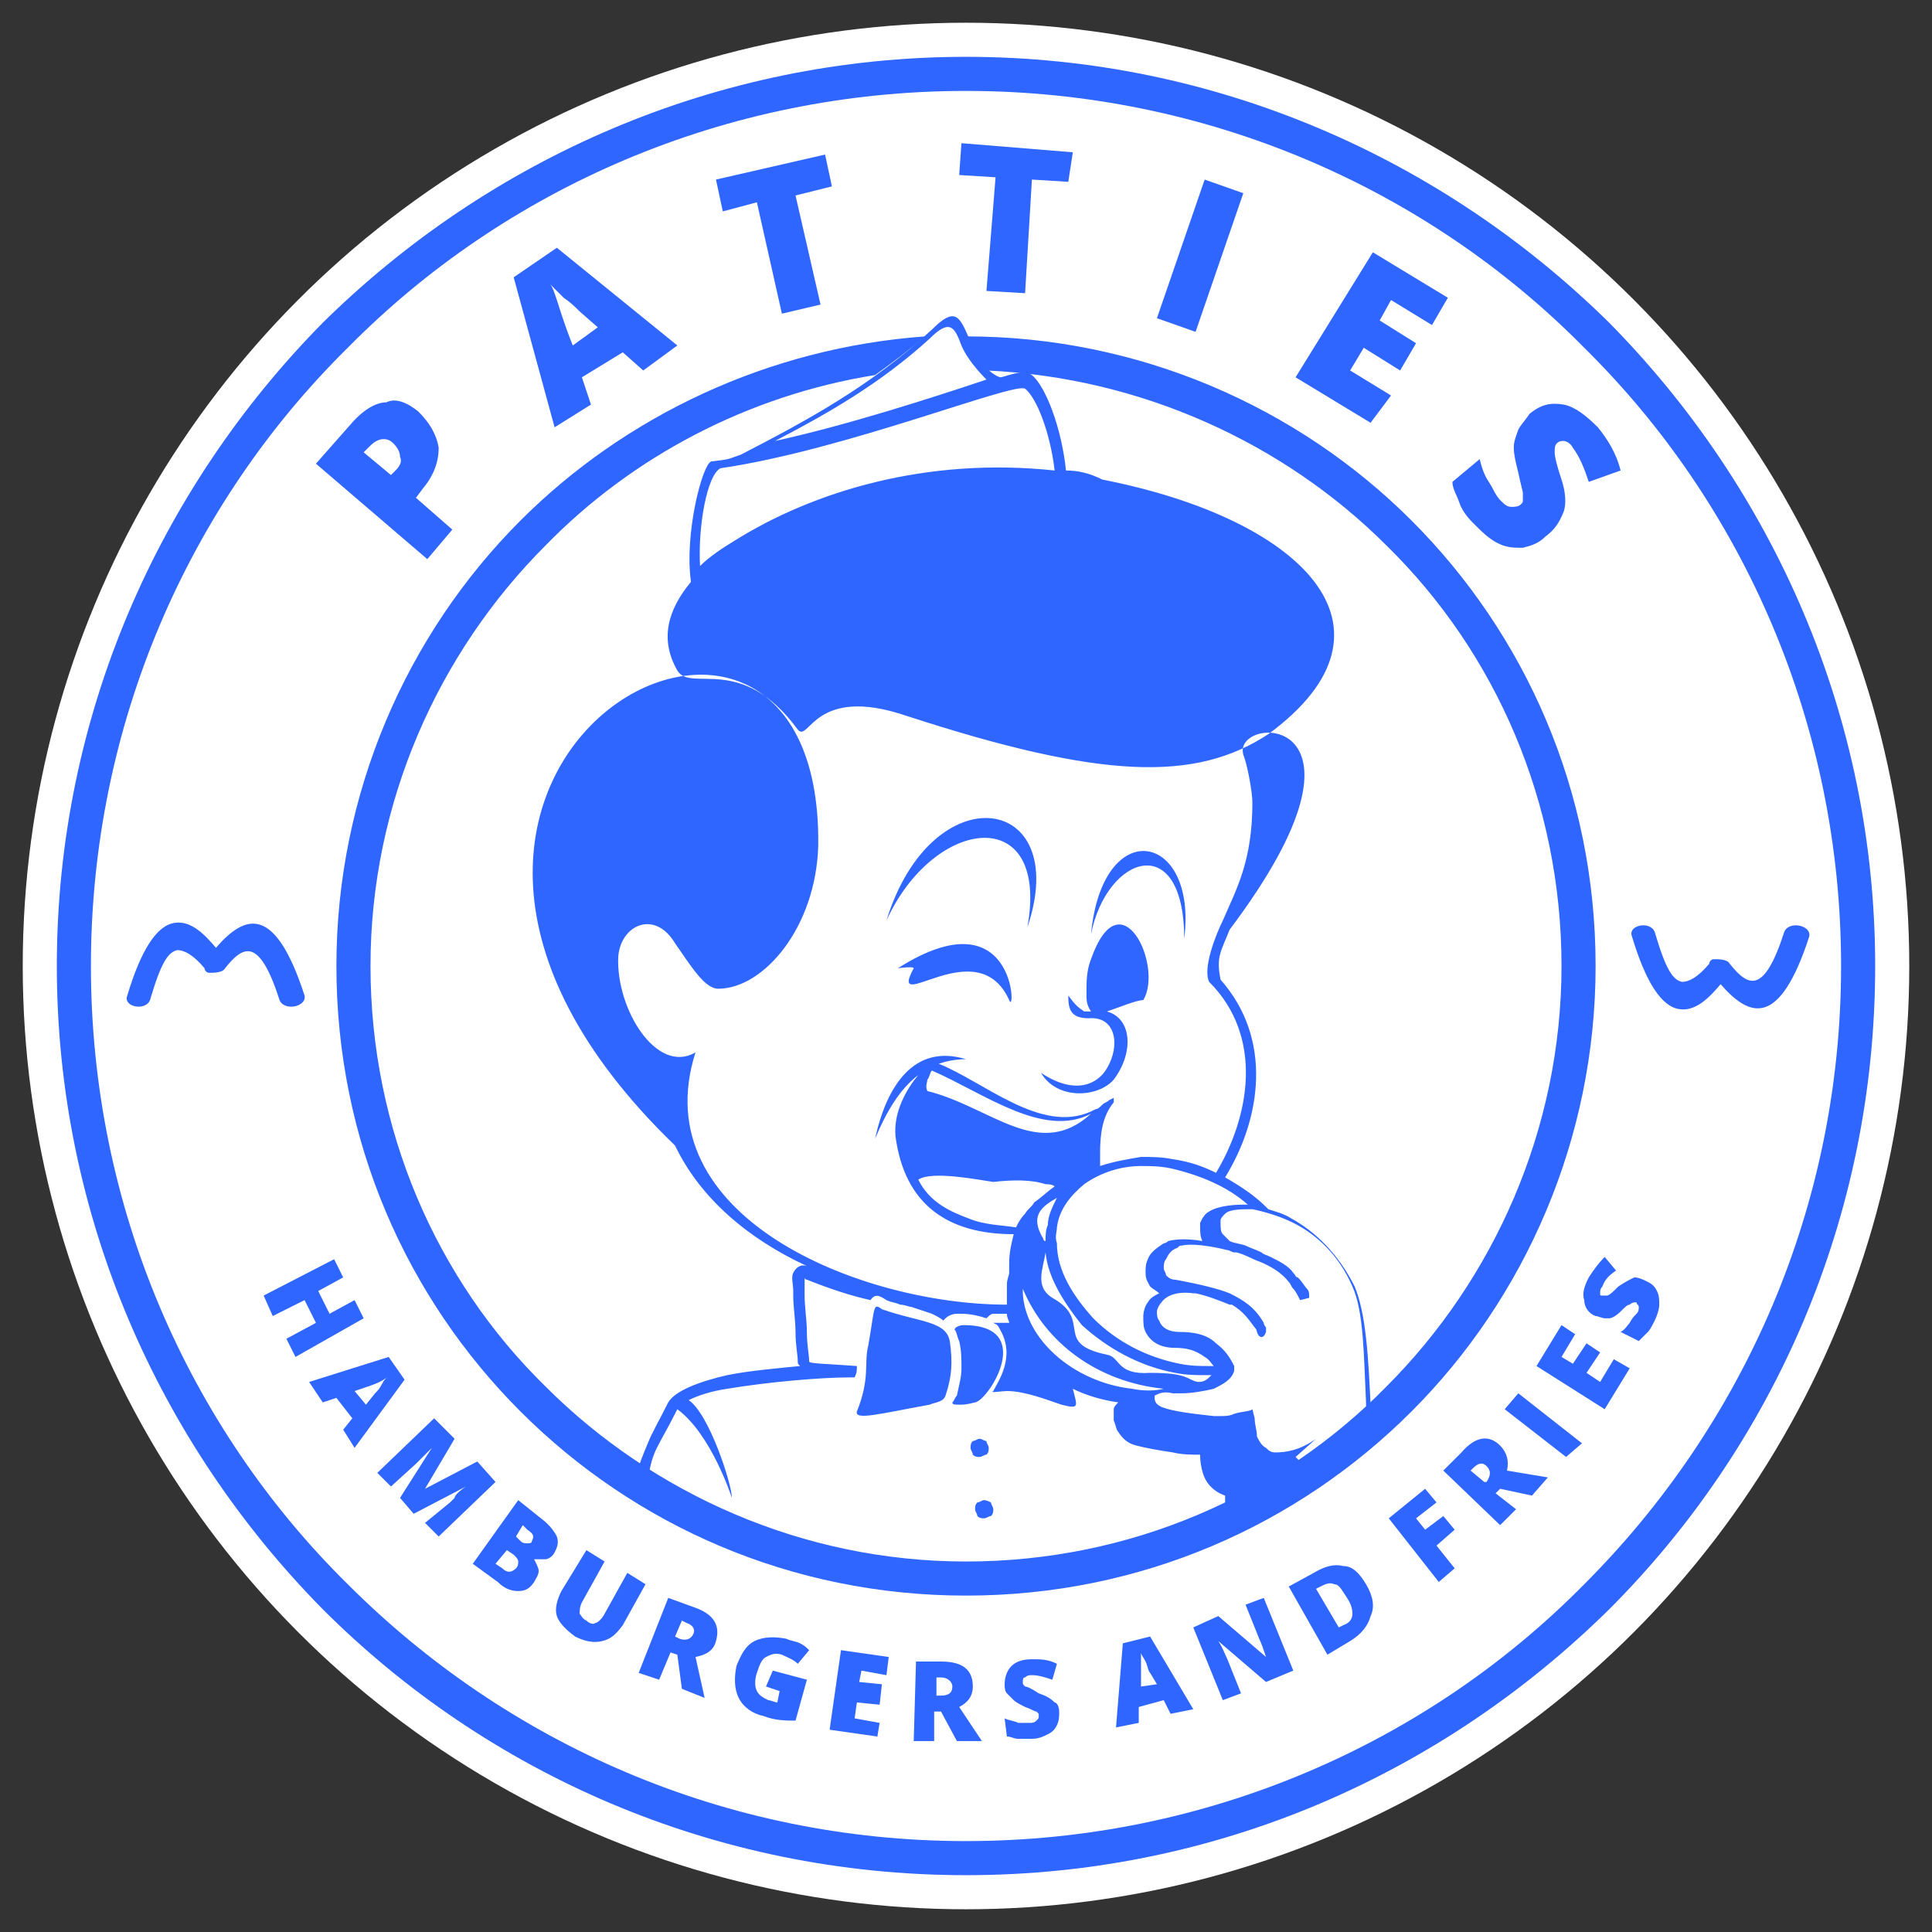 <?xml version="1.0" encoding="utf-8"?>
<!-- Generator: Adobe Illustrator 23.0.3, SVG Export Plug-In . SVG Version: 6.00 Build 0)  -->
<svg version="1.1" id="Camada_1" xmlns="http://www.w3.org/2000/svg" xmlns:xlink="http://www.w3.org/1999/xlink" x="0px" y="0px"
	 viewBox="0 0 85 85" style="enable-background:new 0 0 85 85;" xml:space="preserve">
<rect x="0" y="0" width="85" height="85" fill="#333333" stroke="none"/>
<style type="text/css">
	.st0{fill-rule:evenodd;clip-rule:evenodd;fill:#FFFFFF;}
	.st1{fill-rule:evenodd;clip-rule:evenodd;fill:#2F66FF;}
</style>
<circle class="st0" cx="42.5" cy="42.5" r="41.5"/>
<g>
	<path class="st1" d="M38.5,50.1c0.5-2.3,1.7-4.2,4-3.5c-0.5,0-0.9,0.1-1.2,0.2c2,0.8,4.5,3.1,6.7,2.1l0.2-0.1l0,0l0,0l0,0
		c0.1,0,0.2-0.1,0.3-0.2c0.1-0.1,0.2-0.1,0.3-0.2l0.2-0.1L49,48.5c-0.5,0.6-0.6,1.4-0.6,2.2c0,0.2,0,0.4,0,0.6
		c0.6-0.2,1.2-0.3,1.8-0.4c0.5,0,0.9,0,1.4,0.1c0.7,0.1,1.3,0.3,1.9,0.6c1.5-2.5,2.1-6-0.3-8.4c-0.3-0.6,0.3-2.1,0.6-2.7
		c0.6-1.4,1.3-2.6,1.3-5.2c0-0.4-0.2-1.6-0.4-2.1c-0.5-1.8,6.7-2-0.6,7.7c-0.4,1-0.6,1.2-0.4,2.2c2.3,2.6,1.8,6.1,0.2,8.7
		c0.7,0.4,1.3,0.8,1.8,1.3c0,0,0.1,0.1,0.1,0.1c0.3,0.1,0.7,0.2,1,0.4c1.1,0.6,2.1,1.6,2.8,3l0,0c0.5,1.2,0.6,3.1,0.7,5.2
		c0,0.5,0,1,0.1,1.5c-0.1,0.1-0.1,0.1-0.2,0.2l0,0l0,0l0,0l0,0l0,0l0,0l0,0l0,0l0,0l0,0l0,0l0,0l0,0l0,0l0,0l0,0l0,0h0l0,0l0,0l0,0
		l0,0l0,0l0,0l0,0l0,0l0,0l0,0l0,0l0,0l0,0l0,0l0,0l0,0l0,0l0,0l0,0l0,0l0,0l0,0l0,0l0,0l0,0l0,0l0,0l0,0l0,0h0l0,0l0,0l0,0l0,0l0,0
		h0l0,0l0,0h0l0,0l0,0h0l0,0l0,0h0l0,0l0,0l0,0l0,0l0,0l0,0l0,0l0,0l0,0l0,0l0,0l0,0l0,0l0,0l0,0l0,0l0,0l0,0l0,0l0,0h0l0,0l0,0l0,0
		l0,0l0,0l0,0l0,0l0,0l0,0l0,0l0,0c0-0.6-0.1-1.2-0.1-1.8c-0.1-2.1-0.1-4-0.6-5.1h0c-0.6-1.4-1.6-2.3-2.6-2.8
		c-0.6-0.3-1.3-0.5-1.8-0.6l0,0c-0.5,0-1,0-1.2,0.2c-0.1,0.1-0.2,0.2-0.2,0.3c0,0,0,0,0,0.1c0,0.2,0,0.4,0.1,0.5
		c0.1,0.1,0.2,0.2,0.3,0.3c0.2,0.1,0.4,0.1,0.7,0.2c0.2,0.1,0.5,0.2,0.7,0.3c0.1,0.1,0.2,0.1,0.4,0.2c0.4,0.2,0.8,0.4,1,0.7l0,0
		c0.1,0.1,0.1,0.2,0.2,0.2c0.2,0.2,0.3,0.4,0.4,0.5c0.1,0.1,0.1,0.2,0.1,0.4l0,0h0l0,0l-0.4,0.1c-0.1-0.2-0.2-0.4-0.3-0.5
		c-0.1-0.1-0.1-0.2-0.2-0.3c-0.3-0.4-0.8-0.7-1.3-0.9c-0.3-0.1-0.6-0.3-1-0.4c0,0-0.1,0-0.1,0c-0.1,0-0.2-0.1-0.3-0.1
		c-0.8-0.2-1.6-0.3-2-0.2c-0.1,0-0.1,0-0.2,0.1c-0.3,0.1-0.4,0.3-0.5,0.5c-0.1,0.1-0.1,0.3-0.1,0.4c0,0.1,0.1,0.2,0.1,0.3
		c0.1,0.1,0.2,0.2,0.4,0.2l0,0c1.1,0.2,1.9,0.4,2.4,0.6c0.6,0.3,1.1,0.6,1.5,1.3l0,0l0,0c0,0.1,0.1,0.2,0.1,0.2c0,0.1,0,0.1,0,0.2
		l0,0c-0.1,0.3-0.3,0.3-0.4,0c0,0,0-0.1-0.1-0.2c-0.3-0.4-0.5-0.7-1-1c0,0,0,0-0.1,0c-0.5-0.2-1-0.4-1.5-0.5l-0.1,0
		c-0.7-0.1-1.2,0.1-1.4,0.4c-0.1,0.1-0.2,0.3-0.2,0.4c0,0.1,0,0.3,0.1,0.4c0.1,0.3,0.4,0.5,0.9,0.5v0c0.6,0,1.2,0.1,1.6,0.5
		c0.4,0.3,0.6,0.6,0.8,1l0,0l0,0l0,0l0,0l0,0l0,0l0,0l0,0l0,0l0,0l0,0l0,0l0,0l0,0l0,0l0,0l0,0l0,0l0,0l0,0l0,0l0,0l0,0l0,0l0,0l0,0
		l0,0l0,0l0,0l0,0l0,0l0,0l0,0l0,0l0,0l0,0l0,0l0,0l0,0l0,0l0,0v0l0,0l0,0l0,0l0,0l0,0l0,0l0,0l0,0l0,0l0,0l0,0l0,0l0,0l0,0l0,0l0,0
		l0,0l0,0l0,0l0,0l0,0l0,0l0,0l0,0l0,0h0l0,0l0,0l0,0l0,0l0,0l0,0l0,0l0,0l0,0l0,0l0,0l0,0l0,0v0l0,0l0,0l0,0l0,0l0,0l0,0l0,0l0,0
		l0,0v0l0,0l0,0l0,0l0,0l0,0l0,0l0,0l0,0l0,0l0,0l0,0l0,0l0,0l0,0l0,0l0,0l0,0v0l0,0l0,0v0v0l0,0l0,0l0,0l0,0l0,0l0,0l0,0l0,0v0l0,0
		v0l0,0l0,0l0,0l0,0l0,0l0,0v0l0,0l0,0l0,0l0,0l0,0l0,0l0,0l0,0v0l0,0l0,0v0l0,0l0,0l0,0l0,0l0,0v0l0,0l0,0c0,0.1,0,0.1,0,0.2l0,0v0
		l0,0l0,0l0,0l0,0v0l0,0l0,0v0l0,0l0,0l0,0v0l0,0l0,0l0,0l0,0l0,0l0,0l0,0l0,0l0,0l0,0l0,0l0,0l0,0l0,0l0,0l0,0l0,0l0,0l0,0l0,0l0,0
		l0,0l0,0l0,0l0,0l0,0c-0.1,0.4-0.5,0.6-0.9,0.8c-0.4,0.1-1,0.2-1.4,0.2c-0.1,0-0.3,0-0.4,0l0,0l0,0h0l0,0l0,0l0,0l0,0l0,0l0,0l0,0
		h0l0,0l0,0h0l0,0l0,0l0,0l0,0l0,0l0,0l0,0l0,0l0,0l0,0l0,0l0,0l0,0l0,0l0,0l0,0l0,0h0l0,0l0,0l0,0l0,0l0,0l0,0l0,0l0,0l0,0l0,0h0
		l0,0l0,0h0l0,0l0,0l0,0l0,0l0,0l0,0l0,0h0l0,0l0,0l0,0l0,0l0,0l0,0l0,0l0,0l0,0l0,0l0,0l0,0l0,0l0,0l0,0h0l0,0l0,0l0,0l0,0l0,0l0,0
		l0,0l0,0l0,0l0,0l0,0l0,0l0,0l0,0l0,0l0,0l0,0l0,0l0,0l0,0l0,0c-0.4-0.1-0.6,0-0.8,0.1l0,0l0,0l0,0h0l0,0l0,0v0l0,0l0,0l0,0l0,0
		l0,0l0,0l0,0v0l0,0l0,0h0l0,0l0,0l0,0l0,0l0,0l0,0l0,0h0l0,0l0,0l0,0h0l0,0l0,0l0,0h0l0,0l0,0l0,0l0,0l0,0l0,0h0l0,0l0,0l0,0l0,0
		l0,0l0,0h0l0,0l0,0l0,0l0,0l0,0h0l0,0l0,0l0,0l0,0l0,0l0,0v0l0,0l0,0l0,0l0,0l0,0l0,0l0,0l0,0l0,0l0,0l0,0l0,0l0,0l0,0v0l0,0l0,0
		l0,0c0,0,0,0,0,0l0,0l0,0l0,0l0,0l0,0l0,0l0,0l0,0l0,0l0,0l0,0l0,0l0,0l0,0l0,0l0,0l0,0l0,0l0,0l0,0l0,0l0,0l0,0l0,0l0,0l0,0l0,0
		l0,0l0,0l0,0l0,0v0l0,0l0,0l0,0l0,0l0,0l0,0l0,0l0,0l0,0l0,0l0,0l0,0l0,0l0,0l0,0l0,0l0,0v0l0,0l0,0l0,0l0,0l0,0l0,0l0,0l0,0l0,0
		l0,0l0,0l0,0v0l0,0l0,0l0,0l0,0v0l0,0l0,0l0,0l0,0l0,0l0,0l0,0l0,0l0,0l0,0l0,0l0,0v0l0,0l0,0l0,0l0,0v0l0,0l0,0l0,0l0,0l0,0l0,0
		l0,0v0l0,0l0,0l0,0l0,0l0,0l0,0l0,0l0,0l0,0l0,0l0,0l0,0l0,0v0l0,0l0,0l0,0l0,0l0,0l0,0l0,0l0,0l0,0l0,0l0,0v0l0,0l0,0l0,0l0,0l0,0
		l0,0l0,0l0,0l0,0l0,0l0,0l0,0l0,0l0,0l0,0l0,0l0,0l0,0l0,0v0l0,0v0l0,0l0,0l0,0v0l0,0l0,0l0,0l0,0l0,0l0,0l0,0v0l0,0l0,0v0l0,0l0,0
		v0v0l0,0l0,0l0,0l0,0l0,0l0,0v0l0,0l0,0v0l0,0v0v0v0c0,0,0,0.1,0,0.1c0,0.2,0.1,0.3,0.3,0.4l0,0l0,0l0,0l0,0l0,0l0,0l0,0l0,0l0,0
		l0,0l0,0l0,0l0,0l0,0l0,0l0,0l0,0l0,0l0,0l0,0l0,0l0,0l0,0l0,0l0,0l0,0l0,0l0,0l0,0l0,0l0,0l0,0l0,0h0l0,0l0,0l0,0l0,0h0l0,0l0,0
		l0,0l0,0l0,0l0,0l0,0l0,0l0,0l0,0l0,0l0,0l0,0l0,0l0,0l0,0l0,0l0,0l0,0l0,0l0,0l0,0l0,0l0,0l0,0l0,0l0,0l0,0c0,0,0,0,0,0l0,0l0,0
		l0,0l0,0l0,0l0,0l0,0l0,0l0,0l0,0l0,0l0,0l0,0l0,0l0,0l0,0l0,0l0,0l0,0l0,0l0,0c0.5,0.2,1.4,0.3,2.3,0.4l0,0l0,0h0l0,0l0,0h0l0,0
		l0,0h0h0l0,0l0,0h0h0l0,0l0,0h0h0h0l0,0l0,0h0h0h0h0h0l0,0h0h0l0,0l0,0h0h0h0l0,0h0h0h0h0h0l0,0h0l0,0h0h0l0,0h0h0h0h0h0h0h0l0,0h0
		h0h0h0h0h0h0h0l0,0h0l0,0h0h0h0h0l0,0l0,0l0,0l0.2,0h0l0.1,0c0.2,0,0.4,0,0.6-0.1c0.3-0.1,0.7-0.1,0.8-0.2l0.1,0.4l0,0l0,0l0,0l0,0
		l0,0l0,0l0,0l0,0l0,0l0,0l0,0l0,0l0,0l0,0l0,0l0,0l0,0l0,0h0l0,0l0,0l0,0l0,0l0,0l0,0l0,0l0,0h0l0,0h0l0,0l0,0l0,0h0l0,0l0,0l0,0
		l0,0l0,0h0l0,0l0,0l0,0h0l0,0h0l0,0h0l0,0l0,0l0,0h0l0,0l0,0l0,0l0,0l0,0l0,0l0,0l0,0l0,0h0l0,0l0,0l0,0h0l0,0h0l0,0h0l0,0h0l0,0h0
		l0,0h0l0,0l0,0l0,0h0l0,0h0l0,0h0l0,0h0l0,0h0l0,0l0,0l0,0l0,0l0,0h0l0,0h0l0,0l0,0l0,0h0l0,0h0l0,0h0l0,0h0l0,0h0l0,0l0,0l0,0h0
		l0,0h0l0,0h0l0,0h0l0,0h0l0,0h0l0,0l0,0c0,0.3,0.1,0.5,0.1,0.8c0.1,0.2,0.2,0.4,0.4,0.5c0.1,0.1,0.2,0.2,0.4,0.2l0,0h0l0,0h0l0,0h0
		h0h0l0,0h0h0h0l0,0l0,0l0,0h0l0,0l0,0h0l0,0h0l0,0l0,0h0l0,0l0,0h0l0,0h0l0,0h0l0,0h0l0,0h0l0,0h0l0,0l0,0h0l0,0l0,0h0l0,0l0,0h0h0
		l0,0l0,0h0l0,0l0,0h0h0l0,0l0,0h0h0l0,0l0,0h0h0l0,0l0,0h0h0l0,0h0h0l0,0h0l0,0h0l0,0h0l0,0h0l0,0h0h0l0,0l0,0l0,0h0l0,0h0l0,0h0
		l0,0l0,0h0l0,0l0,0h0h0l0,0l0,0h0h0l0,0h0h0l0,0h0l0,0l0,0l0,0l0,0l0,0h0h0l0,0l0,0h0h0l0,0l0,0h0h0l0,0l0,0h0h0l0,0h0l0,0h0h0l0,0
		l0,0h0h0h0l0,0l0,0l0,0h0h0l0,0l0,0h0h0h0l0,0h0h0l0,0h0l0,0h0l0,0h0l0,0h0h0l0,0l0,0l0,0h0h0h0l0,0l0,0l0,0h0h0l0,0h0l0,0h0h0h0h0
		h0l0,0h0l0,0h0h0h0h0l0,0h0h0h0l0,0h0h0h0l0,0l0,0h0l0,0l0,0h0h0l0,0l0,0h0h0c0.5,0,1.1-0.1,1.8-0.6l-0.9,0.8l0,0l0,0l0,0l0,0l0,0
		h0l0,0l0,0h0l0,0h0l0,0h0l0,0l0,0l0,0l0,0l0,0l0,0l0,0l0,0l0,0l0,0l0,0l0,0l0,0l0,0l0,0l0,0l0,0l0,0l0,0l0,0l0,0l0,0l0,0l0,0l0,0
		l0,0l0,0l0,0l0,0l0,0l0,0l0,0l0,0l0,0l0,0l0,0l0,0l0,0l0,0l0,0l0,0l0,0h0l0,0h0l0,0l0,0l0,0l0,0l0,0l0,0l0,0l0,0l0,0h0l0,0l0,0l0,0
		l0,0l0,0l0,0l0,0l0,0l0,0l0,0l0,0l0,0l0,0h0l0,0l0,0l0,0l0,0l0,0l0,0l0,0l0,0l0,0l0,0l0,0l0,0l0,0h0l0,0l0,0l0,0l0,0l0,0l0,0l0,0
		l0,0l0,0l0,0h0l0,0l0,0h0l0,0l0,0l0,0l0,0l0,0l0,0h0l0,0l0,0h0l0,0l0,0l0,0l0,0l0,0l0,0l0,0l0,0l0,0l0,0l0,0l0,0l0,0l0,0l0,0l0,0
		l0,0l0,0l0,0l0,0l0,0l0,0l0,0l0,0l0,0l0,0l0,0l0,0l0,0l0,0l0,0l0,0l0,0l0,0l0,0l0.2,0.2l0,0l0,0l0,0l0,0l0,0l0,0l0,0l0,0l0,0l0,0
		l0,0l0,0l0,0h0l0,0l0,0h0l0,0h0l0,0l0,0l0,0l0,0l0,0l0,0l0,0h0l0,0h0l0,0h0l0,0h0l0,0l0,0l0,0l0,0l0,0h0l0,0l0,0l0,0h0l0,0h0l0,0h0
		l0,0h0l0,0h0v0h0l0,0l0,0h0l0,0h0h0h0h0l0,0h0h0l0,0h0h0l0,0h0h0h0l0,0h0l0,0h0l0,0h0l0,0h0l0,0l0,0l0,0l0,0h0l0,0l0,0l0,0l0,0h0
		l0,0l0,0l0,0v0l0,0l0,0v0l0,0l0,0l0,0v0l0,0l0,0l0,0v0l0,0l0,0l0,0v0l0,0l0,0v0l0,0l0,0l0,0l0,0l0,0l0,0l0,0v0l0,0l0,0l0,0l0,0l0,0
		l0,0v0l0,0l0,0l0,0v0l0,0l0,0v0l0,0l0,0l0,0v0l0,0l0,0l0,0l0,0l0,0l0,0l0,0l0,0l0,0l0,0l0,0l0,0l0,0l0,0v0l0,0l0,0l0,0l0,0l0,0l0,0
		l0,0l0,0l0,0l0,0v0l0,0L54.7,66v0l0,0l0,0l0,0l0,0l0,0l0,0l0,0l0,0l0,0l0,0c0,0.1,0,0.3,0,0.5l0,0v0l0,0l0,0l0,0l0,0l0,0l0,0l0,0
		l0,0l0,0l0,0l0,0l0,0l0,0l0,0v0l0,0l0,0l0,0l0,0l0,0l0,0l0,0l0,0l0,0l0,0l0,0l0,0l0,0l0,0l0,0l0,0l0,0l0,0l0,0l0,0h0l0,0l0,0l0,0
		l0,0l0,0l0,0l0,0l0,0l0,0l0,0l0,0l0,0l0,0l0,0l0,0l0,0l0,0l0,0l0,0l0,0l0,0l0,0l0,0l0,0l0,0l0,0l0,0l0,0l0,0l0,0l0,0l0,0l0,0l0,0
		l0,0l0,0l0,0l0,0l0,0l0,0l0,0v0l0,0l0,0h0l0,0l0,0h0l0,0l0,0l0,0l0,0l0,0h0l0,0l0,0l0,0l0,0l0,0l0,0l0,0l0,0l0,0l0,0l0,0l0,0l0,0
		l0,0l0,0l0,0c0,0.1,0,0.1,0,0.2c0,0-0.1,0-0.1,0c-0.1,0-0.1,0-0.1,0.1L54,67.2l0-0.3c0-0.3,0-0.5-0.1-0.8c0-0.1,0-0.2,0-0.3
		c-0.3-0.1-0.6-0.3-0.8-0.6c-0.2-0.3-0.3-0.8-0.3-1.2c-0.4,0-0.8,0-1.2-0.1c-0.7-0.1-1.2-0.2-1.6-0.3l0,0c-0.4-0.1-0.6-0.3-0.8-0.6
		c-0.1-0.1-0.1-0.3-0.2-0.5c0-0.2,0-0.3,0-0.5c0-0.1,0.1-0.2,0.2-0.3c-0.7-0.1-1.4-0.3-2-0.6c0.2,0.8,0.3,0.9-0.5,0.7
		c-0.6-0.2-1.6-0.6-2.4-0.6c-0.2,0-0.8,0.1-0.6,0c0.2-0.4,1-1.5,0.3-2.7c-0.1-0.2-0.1-0.2-0.3-0.3c0.2,0,0.4,0,0.7,0
		c0-0.1-0.1-0.2-0.1-0.4l-0.2,0c-0.1,0-0.3,0-0.4,0c-0.1,0-0.2,0.1-0.3,0.2c-0.3-0.1-0.7-0.2-1.1-0.2c-0.1,0-0.1,0-0.2,0
		c-0.2,0-0.4,0.1-0.5,0.2c0,0,0,0-0.1,0.1c-0.1-0.1-0.3-0.2-0.5-0.3l0,0l0,0l0,0c-0.3-0.1-0.6-0.2-0.9-0.3c-0.1,0-0.3-0.1-0.5-0.1
		l0,0l0,0l0,0l0,0l0,0l0,0l0,0l0,0l0,0l0,0h0l0,0l0,0l0,0l0,0l0,0l0,0l0,0l0,0l0,0l0,0l0,0l0,0l0,0l0,0l0,0l0,0l0,0l0,0
		c-0.2-0.1-0.4-0.1-0.6-0.2c-0.3-0.2-0.5-0.3-0.7,0c-0.9-0.2-1.8-0.5-2.8-0.9l0,0c-0.1,0-0.1-0.1-0.1-0.1c0,0.1,0,0.3,0,0.6h0
		c0,0,0,0.1,0,0.2v0c0,0.5,0.1,1.1,0.1,1.6c0,0.6,0.1,1,0.1,1.3c0,0.1,0.8,0.1,2.1,0.2c0,0.2,0,0.3-0.1,0.5l-0.2,0
		c-1.3,0-3.6,0.2-5.4,0.5c-0.7,0.1-1.3,0.3-1.7,0.5c0.9,0.6,1.9,3.7,1.9,4.3c0,0-0.9-2.8-2.4-3.9l0,0c-0.4,0.8-0.7,1.3-0.9,1.7
		c-0.2,0.4-0.3,0.8-0.4,1.4l-0.5-0.1c0.1-0.6,0.3-1,0.5-1.5c0.2-0.5,0.5-1,0.9-1.8c0.3-0.5,1.3-0.9,2.6-1.2c1-0.2,2.2-0.3,3.2-0.4
		c-0.1-0.1-0.1-0.1-0.1-0.2c0-0.3-0.1-0.7-0.1-1.3c0-0.5-0.1-1.1-0.1-1.6h0c0,0,0-0.1,0-0.2v0c0-0.3-0.1-0.6,0-0.8
		c0.1-0.2,0.3-0.4,0.6-0.3c-2.6-1.2-4.7-3-5.8-5.3c-17.2-16.6,6.5-29.5,6.3-13.2c-0.1,3.6-2.4,6.3-4.4,6.3c-0.6,0-1.2-1-1.9-2l0,0
		c-0.9-1.5-2.4-0.8-2.5,0.6c-0.1,2.3,1.7,5.2,3.4,4.2c-2.3,7.2,7.2,11.1,13.7,11.1c0-0.1,0-0.2,0-0.3c0-0.2,0-0.4,0-0.6
		c0-0.2,0.1-0.4,0.1-0.5c0-0.1,0-0.3,0-0.4c0-0.5,0.1-0.9,0.2-1.3c-2.9,0-4.8-1.3-5.2-4.3c-0.1-1.1,0.5-2.1,1-2.7
		C39.6,47.9,39,48.9,38.5,50.1L38.5,50.1z M46.4,52.2c-0.1-0.1-0.3-0.1-0.4-0.1c-0.6-0.2-1.4-0.2-2.3-0.1l0,0l0,0
		c-0.7-0.1-2.7-0.5-3.3-0.1c0.5,1,1.4,1.4,2.2,1.7c0.7,0.3,1.5,0.3,2.1,0.4c0.1-0.2,0.2-0.4,0.4-0.6c0.1-0.2,0.3-0.3,0.4-0.5
		C45.8,52.7,46.1,52.4,46.4,52.2L46.4,52.2z M51.2,61.1c-2.9-0.3-5.2-2-6.2-4.4c0,0.1,0,0.1,0,0.2c0.1,2,2.2,3.9,4.8,4.2
		C50.3,61.2,50.8,61.2,51.2,61.1L51.2,61.1z M54.9,53c-0.9-0.8-2.1-1.3-3.4-1.6c-0.5-0.1-0.9-0.1-1.3-0.1c-0.9,0-1.8,0.3-2.5,0.8
		c-0.6,0.5-1.1,1.1-1.2,1.9c0,0.2-0.1,0.4,0,0.7c0,1.2,0.7,2.3,1.6,3.3c1,1,2.3,1.7,3.8,2c0.5,0.1,0.9,0.1,1.3,0.1
		c0.1,0,0.1,0,0.2,0c-0.1-0.1-0.2-0.3-0.4-0.4c-0.4-0.3-0.8-0.4-1.3-0.4h0c-0.7,0-1.1-0.3-1.3-0.7c-0.1-0.2-0.1-0.4-0.1-0.7
		c0-0.2,0.1-0.5,0.2-0.6c0.1-0.2,0.3-0.3,0.5-0.4c-0.1-0.1-0.3-0.2-0.4-0.3c-0.1-0.2-0.2-0.3-0.2-0.6c0-0.2,0-0.4,0.1-0.6
		c0.1-0.3,0.4-0.5,0.7-0.7c0.1,0,0.2-0.1,0.2-0.1c0.4-0.1,0.9-0.1,1.5,0c-0.1-0.2-0.1-0.4-0.1-0.7c0,0,0-0.1,0-0.1
		c0.1-0.2,0.2-0.4,0.4-0.5c0.3-0.2,0.9-0.3,1.5-0.3h0C54.8,53,54.9,53,54.9,53L54.9,53z M46.5,52.7c-0.7,0.4-1.2,0.8-0.6,1.8
		c0,0,0,0.1,0.1,0.1c0-0.2,0-0.5,0.1-0.7C46.1,53.5,46.3,53.1,46.5,52.7L46.5,52.7z M46,55.1c-0.1,0.7-0.5,1.5,0.3,2
		c1.8,1,0,2,2.4,2.5c0.6,0.1,0.4,0.9,1.9,0.8c1.7,0,1.6,0.3,2.1,0.4c0.3,0,0.4-0.1,0.6-0.3c-0.1,0-0.1,0-0.2,0c-0.5,0-0.9,0-1.4-0.1
		c-1.6-0.3-3-1.1-4.1-2.1C46.8,57.3,46.1,56.2,46,55.1L46,55.1z M46.9,20.7c-0.2-1.9-0.9-3.7-1.5-4.2c-0.4-0.3-1.2,0.1-1.4,0.1
		c-0.6-0.2-1.1-1-1.4-1.8c-0.4-0.9-0.6-1.3-1.6-0.3c-2.7,2.5-5.5,4-8.4,5.5c-0.6,0.2-0.4,0.2-1.3,0.3c-0.4,0.1-1.2,3.2-0.9,5.3
		c-1,1.2-1.4,2.5-0.6,3.9c0.6,1,2.8-0.8,5.3,2.6c0.5,0.6,0.7-2,4.8-0.6c8.6,2.8,12.7,2.9,15.9,0.8c6.4-4.7,1.4-9.5-7.3-11.2
		C47.9,20.8,47.4,20.7,46.9,20.7L46.9,20.7z M30.8,24.9c0.4-0.4,1-0.8,1.5-1.1c3.5-2.2,8.5-3.7,14.1-3.1c-0.2-1.7-0.8-3.2-1.3-3.6
		c-0.5-0.3-7.9,2.7-13.4,3.5C31.1,20.9,30.7,23.2,30.8,24.9L30.8,24.9z M34.1,19.4c2.3-1.2,4.6-2.5,6.8-4.5c0.9-0.9,1.1-0.5,1.4,0.3
		c0.2,0.5,0.7,1.1,1.1,1.5C41,17.5,37.3,18.7,34.1,19.4L34.1,19.4z M47,43.8c0,0.6,0.1,1,0.9,1c1.2-0.1,1.4,1.2,0.8,2.2
		c-0.4,0.7-1.4,1.2-2.9,0.2c0.7,1.2,2.5,1.1,3.2,0.3c0.9-1.2,0.8-2.7-0.3-3c0.6-0.2,1.3-0.5,1.6-0.5c0.9-1.5-1-5.5-2.3-1.8
		c-0.2,0.5-0.2,1-0.2,1.5c0,0.3,0,0.5,0.2,0.8c-0.1,0-0.2,0-0.3,0C47.4,44.3,47.3,44.2,47,43.8L47,43.8z M39.5,42.6
		c0,0,0.7-0.1,0.7,0C39,44.8,43,40.9,44.4,44C44.7,44.8,44.7,39.3,39.5,42.6L39.5,42.6z M45.2,40.8c2-5.9-4.2-6.8-6.2-0.3
		C41.1,35.9,46.2,35.3,45.2,40.8L45.2,40.8z M52.1,41.3c0.6-4.7-3.6-5.5-4.1-0.2C48.7,37.6,52.1,36.5,52.1,41.3L52.1,41.3z
		 M41.8,59.1c-0.1-1-1.3-0.9-3-1.5c-0.4-0.3-0.3-0.1-0.6,1.6c-0.2,0.8,0.1,1.4-0.5,2.9c-0.1,0.4,1,0.1,3.2-0.3
		c0.2-0.1,0.6-0.1,0.7-0.4C41.9,60.5,41.9,59.9,41.8,59.1L41.8,59.1z M41.9,61.7c0,0.1,0.1,0.1,0.3,0.1c0.2,0,0.3,0,0.7-0.1
		c0.6-0.1,2.7-3.4-0.5-3.4c-0.2,0-0.4,0.1-0.4,0.2c0.1,0.1,0.1,0.3,0.2,0.5c0,0,0,0,0,0c0.1,0.4,0.1,0.8,0.1,1.2
		c0,0.4-0.1,0.7-0.2,1.2c0,0,0,0,0,0h0C42,61.5,42,61.6,41.9,61.7L41.9,61.7z M43.1,63.3c-0.1,0-0.2,0.1-0.3,0.1
		c-0.1,0.1-0.1,0.2-0.1,0.3c0,0.1,0.1,0.2,0.1,0.3c0.1,0.1,0.2,0.1,0.3,0.1c0.1,0,0.2-0.1,0.3-0.1c0.1-0.1,0.1-0.2,0.1-0.3
		c0-0.1-0.1-0.2-0.1-0.3C43.3,63.4,43.2,63.3,43.1,63.3L43.1,63.3z M43.3,66c-0.1,0-0.2,0.1-0.3,0.1c-0.1,0.1-0.1,0.2-0.1,0.3
		c0,0.1,0.1,0.2,0.1,0.3c0.1,0.1,0.2,0.1,0.3,0.1c0.1,0,0.2-0.1,0.3-0.1c0.1-0.1,0.1-0.2,0.1-0.3c0-0.1-0.1-0.2-0.1-0.3
		C43.6,66.1,43.4,66,43.3,66L43.3,66z M48,49c-2.1,1.1-4.7-0.9-7-1.9c-0.1,0.1-0.1,0.3-0.2,0.4c0,0.1-0.1,0.3,0,0.5
		C43.6,48.7,45.7,51.1,48,49z"/>
	<path class="st1" d="M18.4,18.1c0.5,0.5,0.8,1,0.9,1.6c0,0.6-0.2,1.2-0.7,1.8l-0.3,0.4l1.6,1.4l-1.1,1.3l-4.9-4.2l1.5-1.7
		c0.5-0.6,1.1-1,1.6-1C17.4,17.5,17.9,17.7,18.4,18.1L18.4,18.1z M17.2,20.9l0.2-0.2c0.2-0.2,0.3-0.4,0.2-0.6c0-0.2-0.1-0.4-0.3-0.6
		c-0.3-0.3-0.7-0.2-1,0.1L16,19.9L17.2,20.9L17.2,20.9z M28.3,16.3l-0.9-0.8l-1.8,1.1l0.4,1.2l-1.6,1l-1.8-6.6l1.9-1.3l5.3,4.3
		L28.3,16.3L28.3,16.3z M26.3,14.4l-0.8-0.7c-0.2-0.2-0.4-0.4-0.7-0.6c-0.3-0.3-0.5-0.5-0.6-0.6c0.1,0.1,0.2,0.4,0.3,0.7
		c0.1,0.3,0.3,1,0.7,2L26.3,14.4L26.3,14.4z M36.1,13.4l-1.7,0.4l-1.1-4.9l-1.5,0.4l-0.3-1.4l4.8-1.1l0.3,1.4L35,8.6L36.1,13.4
		L36.1,13.4z M45.1,12.9l-1.7-0.1l0.4-5l-1.6-0.1l0.1-1.4l4.9,0.4L47,8l-1.6-0.1L45.1,12.9L45.1,12.9z M50.9,14l2.1-6.1l1.7,0.6
		l-2.1,6.1L50.9,14L50.9,14z M60.3,18.6l-3.3-2l3.4-5.5l3.3,2L63,14.3l-1.8-1.1l-0.5,0.9l1.6,1l-0.7,1.2l-1.6-1l-0.6,1l1.8,1.1
		L60.3,18.6L60.3,18.6z M68,23.6c-0.3,0.3-0.6,0.4-1,0.5c-0.4,0-0.7,0-1.1-0.2c-0.4-0.2-0.7-0.5-1.1-0.9c-0.3-0.3-0.5-0.6-0.6-0.9
		c-0.1-0.3-0.3-0.6-0.3-0.9l1.2-1c0.1,0.4,0.2,0.7,0.4,1c0.2,0.3,0.3,0.6,0.5,0.8c0.2,0.2,0.3,0.3,0.5,0.3c0.1,0,0.3,0,0.4-0.1
		c0.1-0.1,0.1-0.1,0.1-0.2c0-0.1,0-0.2,0-0.3c0-0.1-0.1-0.4-0.2-0.9c-0.1-0.4-0.2-0.8-0.2-1.1c0-0.3,0.1-0.5,0.2-0.8
		c0.1-0.2,0.3-0.4,0.5-0.7c0.5-0.4,0.9-0.5,1.5-0.4c0.5,0.1,1,0.5,1.5,1c0.4,0.5,0.8,1.1,1,1.9l-1.4,0.5c-0.2-0.6-0.4-1.1-0.7-1.5
		c-0.1-0.2-0.3-0.3-0.4-0.3c-0.1,0-0.2,0-0.3,0.1c-0.1,0.1-0.1,0.2-0.1,0.4c0,0.2,0.1,0.6,0.3,1.2c0.2,0.6,0.2,1.1,0.1,1.4
		C68.6,23,68.4,23.3,68,23.6z"/>
	<path class="st1" d="M42.5,14.8c7.6,0,14.6,3.1,19.6,8.1c5,5,8.1,11.9,8.1,19.6c0,7.6-3.1,14.6-8.1,19.6c-5,5-11.9,8.1-19.6,8.1
		s-14.6-3.1-19.6-8.1c-5-5-8.1-11.9-8.1-19.6c0-7.6,3.1-14.6,8.1-19.6c4.6-4.6,10.9-7.6,17.8-8.1c-0.7,0.6-1.5,1.2-2.2,1.7
		C32.9,17.4,27.8,20.1,24,24c-4.7,4.7-7.7,11.3-7.7,18.5c0,7.2,2.9,13.8,7.7,18.5c4.7,4.7,11.3,7.7,18.5,7.7S56.3,65.8,61,61
		c4.7-4.7,7.7-11.3,7.7-18.5c0-7.2-2.9-13.8-7.7-18.5c-4.5-4.5-10.8-7.4-17.6-7.7C43,15.9,42.7,15.3,42.5,14.8L42.5,14.8L42.5,14.8z
		 M12.3,44c-0.9-2.8-1.6-2.4-2.4-1.4c-0.1,0.2-0.5,0.2-0.7,0.2c-0.1,0-0.2-0.1-0.2-0.2c-0.5-0.6-0.9-0.8-1.2-0.8
		c-0.4,0.1-0.7,0.5-1.2,2.2c-0.2,0.5-1.2,0.3-1-0.2c0.6-2,1.3-3.1,2.1-3.2c0.7-0.1,1.3,0.5,1.8,1.1c1.3-1.5,2.6-1.9,3.9,2.1
		C13.5,44.3,12.5,44.5,12.3,44L12.3,44z M78.5,41c-0.9,2.8-1.6,2.4-2.4,1.4c-0.1-0.2-0.5-0.2-0.7-0.2c-0.1,0-0.2,0.1-0.2,0.2
		c-0.5,0.6-0.9,0.8-1.2,0.8c-0.4-0.1-0.7-0.5-1.2-2.2c-0.2-0.5-1.2-0.3-1,0.2c0.6,2,1.3,3.1,2.1,3.2c0.7,0.1,1.3-0.5,1.8-1.1
		c1.3,1.5,2.6,1.9,3.9-2.1C79.7,40.7,78.7,40.5,78.5,41L78.5,41z M42.5,2.5c-11,0-21,4.5-28.3,11.7C7,21.5,2.5,31.5,2.5,42.5
		c0,11,4.5,21,11.7,28.3c7.2,7.2,17.2,11.7,28.3,11.7s21-4.5,28.3-11.7c7.2-7.2,11.7-17.2,11.7-28.3c0-11-4.5-21-11.7-28.3
		C63.5,7,53.5,2.5,42.5,2.5L42.5,2.5z M69.7,15.3C62.8,8.3,53.1,4,42.5,4S22.2,8.3,15.3,15.3C8.3,22.2,4,31.9,4,42.5
		c0,10.6,4.3,20.3,11.3,27.2c7,7,16.6,11.3,27.2,11.3s20.3-4.3,27.2-11.3c7-7,11.3-16.6,11.3-27.2C81,31.9,76.7,22.2,69.7,15.3z"/>
	<path class="st1" d="M13,59.7l-0.4-0.8l1.3-0.7l-0.5-1L12,57.9L11.6,57l3.1-1.6l0.4,0.8L14,56.8l0.5,1l1.1-0.6l0.4,0.8L13,59.7
		L13,59.7z M15.1,62.9l0.4-0.5l-0.7-0.9l-0.6,0.2l-0.6-0.9l3.5-1.1l0.7,1l-2.2,3L15.1,62.9L15.1,62.9z M16.1,61.8l0.4-0.5
		c0.1-0.1,0.2-0.2,0.3-0.4c0.1-0.2,0.2-0.3,0.3-0.3c-0.1,0-0.2,0.1-0.4,0.2c-0.2,0.1-0.5,0.2-1.1,0.4L16.1,61.8L16.1,61.8z
		 M17.6,65.9l0.6,0.7l2.3-1.2l0,0c-0.3,0.2-0.5,0.4-0.5,0.5c-0.1,0.1-0.1,0.1-0.2,0.2L18.7,67l0.6,0.6l2.5-2.4L21,64.3l-2.3,1.2l0,0
		l1.3-2.2l-0.9-0.9l-2.5,2.4l0.6,0.6l1.1-1c0.2-0.2,0.4-0.4,0.7-0.7l0,0L17.6,65.9L17.6,65.9z M22.8,66l1,0.8
		c0.4,0.3,0.6,0.6,0.7,0.8c0.1,0.3,0,0.5-0.1,0.7c-0.1,0.2-0.3,0.3-0.4,0.3c-0.2,0-0.3,0-0.5,0l0,0c0.1,0.2,0.2,0.4,0.2,0.5
		c0,0.2-0.1,0.3-0.2,0.5c-0.2,0.3-0.4,0.4-0.7,0.4c-0.3,0-0.6-0.1-0.9-0.4l-1.1-0.8L22.8,66L22.8,66z M22.7,67.6l0.2,0.2
		c0.1,0.1,0.2,0.1,0.3,0.1c0.1,0,0.2,0,0.2-0.1c0.1-0.2,0.1-0.3-0.2-0.5l-0.2-0.2L22.7,67.6L22.7,67.6z M22.3,68.2l-0.5,0.6l0.3,0.2
		c0.2,0.2,0.4,0.2,0.6,0c0.1-0.1,0.1-0.2,0.1-0.3c0-0.1-0.1-0.2-0.2-0.3L22.3,68.2L22.3,68.2z M28.4,69.7l-0.8-0.5l-1,1.8
		c-0.1,0.2-0.3,0.4-0.4,0.4c-0.1,0.1-0.3,0-0.4-0.1c-0.2-0.1-0.2-0.2-0.3-0.3c0-0.1,0-0.3,0.1-0.5l1-1.8l-0.8-0.5l-1.1,1.8
		c-0.2,0.4-0.3,0.8-0.2,1.1c0.1,0.3,0.4,0.6,0.8,0.9c0.4,0.2,0.8,0.3,1.2,0.2c0.4-0.1,0.6-0.3,0.9-0.7L28.4,69.7L28.4,69.7z
		 M29.5,72.7L29,73.9l-0.9-0.3l1.3-3.3l1.1,0.4c0.9,0.3,1.2,0.8,1,1.5c-0.1,0.4-0.4,0.6-0.9,0.7l0.4,1.8l-1-0.4l-0.2-1.5L29.5,72.7
		L29.5,72.7z M29.7,72l0.2,0.1c0.3,0.1,0.5,0,0.6-0.2c0.1-0.2,0-0.4-0.3-0.5L30,71.3L29.7,72L29.7,72z M34,73.5l1.5,0.4L35,75.7
		c-0.4,0-0.9,0-1.4-0.2c-0.5-0.1-0.9-0.4-1.1-0.8c-0.2-0.4-0.2-0.9-0.1-1.4c0.2-0.5,0.4-0.9,0.8-1.1c0.4-0.2,0.9-0.2,1.4-0.1
		c0.2,0.1,0.4,0.1,0.6,0.2c0.2,0.1,0.3,0.2,0.4,0.3l-0.5,0.6c-0.2-0.2-0.5-0.3-0.7-0.4c-0.3-0.1-0.5,0-0.7,0.1
		c-0.2,0.1-0.3,0.4-0.4,0.7c-0.1,0.3-0.1,0.6,0,0.8s0.3,0.3,0.5,0.4c0.1,0,0.3,0.1,0.4,0.1l0.1-0.5l-0.6-0.2L34,73.5L34,73.5z
		 M38.6,76.4l-2.1-0.3l0.5-3.5l2.1,0.3L39,73.7l-1.1-0.2l-0.1,0.5l1,0.1L38.7,75l-1-0.1l-0.1,0.7l1.1,0.2L38.6,76.4L38.6,76.4z
		 M41.1,75.3l0,1.3l-0.9,0l0.1-3.5l1.1,0c1,0,1.4,0.4,1.4,1.1c0,0.4-0.2,0.7-0.6,0.9l1,1.5l-1.1,0l-0.7-1.3L41.1,75.3L41.1,75.3z
		 M41.2,74.6l0.2,0c0.3,0,0.5-0.1,0.5-0.4c0-0.2-0.2-0.4-0.5-0.4l-0.2,0L41.2,74.6L41.2,74.6z M46.6,75.3c0,0.2,0,0.4-0.1,0.6
		c-0.1,0.2-0.2,0.3-0.4,0.4c-0.2,0.1-0.4,0.2-0.7,0.2c-0.2,0-0.4,0-0.6,0c-0.2,0-0.3-0.1-0.5-0.1l-0.1-0.8c0.2,0.1,0.4,0.1,0.6,0.2
		c0.2,0,0.4,0,0.5,0c0.1,0,0.2,0,0.3-0.1c0.1-0.1,0.1-0.1,0.1-0.2c0,0,0-0.1,0-0.1c0,0-0.1-0.1-0.1-0.1c-0.1,0-0.2-0.1-0.5-0.2
		c-0.2-0.1-0.4-0.2-0.5-0.3c-0.1-0.1-0.2-0.2-0.3-0.3c-0.1-0.1-0.1-0.3-0.1-0.4c0-0.3,0.1-0.6,0.3-0.8c0.2-0.2,0.5-0.3,0.9-0.3
		c0.4,0,0.7,0,1.1,0.2l-0.2,0.7c-0.3-0.1-0.6-0.2-0.9-0.2c-0.1,0-0.2,0-0.3,0.1c-0.1,0-0.1,0.1-0.1,0.2c0,0.1,0,0.1,0.1,0.2
		c0.1,0,0.3,0.1,0.6,0.3c0.3,0.1,0.5,0.2,0.7,0.4C46.5,74.9,46.6,75.1,46.6,75.3L46.6,75.3z M51.5,75.4l-0.3-0.6l-1.1,0.3l0,0.7
		l-1,0.2l0.3-3.7l1.2-0.3l1.9,3.2L51.5,75.4L51.5,75.4z M50.9,74.1l-0.3-0.5c-0.1-0.1-0.1-0.3-0.2-0.5c-0.1-0.2-0.2-0.3-0.2-0.4
		c0,0.1,0,0.2,0,0.4c0,0.2,0,0.6,0,1.1L50.9,74.1L50.9,74.1z M56.9,73.5l-1.3-3.2l-0.8,0.3l0.6,1.5c0.1,0.2,0.2,0.5,0.3,0.8l0,0
		l-2.1-1.8l-1.1,0.5l1.3,3.2l0.8-0.3L54,73c-0.1-0.2-0.2-0.5-0.4-0.8l0,0l2.1,1.8L56.9,73.5L56.9,73.5z M60.1,69.7
		c0.3,0.5,0.4,1,0.2,1.4c-0.1,0.4-0.4,0.8-0.9,1.1l-1,0.6l-1.7-3l1.1-0.6c0.5-0.3,0.9-0.4,1.3-0.3C59.5,68.9,59.8,69.2,60.1,69.7
		L60.1,69.7z M59.2,70.2c-0.2-0.3-0.3-0.5-0.5-0.5c-0.2-0.1-0.4,0-0.6,0.1l-0.2,0.1l1,1.7l0.2-0.1c0.3-0.1,0.4-0.3,0.4-0.5
		C59.5,70.7,59.4,70.5,59.2,70.2L59.2,70.2z M64,69l-0.7,0.6l-2.2-2.8l1.6-1.3l0.5,0.6l-0.9,0.7l0.4,0.5l0.8-0.6l0.5,0.6L63.2,68
		L64,69L64,69z M65.8,65.7l0.2-0.2l1.4,0.3l0.7-0.8l-1.8-0.3c0.1-0.4,0-0.8-0.3-1.1c-0.5-0.5-1.1-0.4-1.7,0.3l-0.8,0.8l2.5,2.4
		l0.7-0.7L65.8,65.7L65.8,65.7z M65.3,65.2l-0.6-0.5l0.1-0.1c0.2-0.2,0.4-0.3,0.6-0.1c0.2,0.2,0.2,0.4,0,0.7L65.3,65.2L65.3,65.2z
		 M68.9,64.1L66.2,62l0.6-0.7l2.8,2.2L68.9,64.1L68.9,64.1z M71.7,60.2L71,59.8l-0.6,1l-0.6-0.4l0.6-0.9l-0.6-0.4L69.2,60l-0.5-0.3
		l0.6-1l-0.6-0.4l-1.1,1.8l3,1.9L71.7,60.2L71.7,60.2z M72.5,56.4c0.2,0.1,0.3,0.2,0.4,0.4c0.1,0.2,0.1,0.4,0.1,0.6
		c0,0.2-0.1,0.5-0.2,0.7c-0.1,0.2-0.2,0.4-0.3,0.5c-0.1,0.1-0.2,0.2-0.4,0.4l-0.8-0.4c0.2-0.1,0.3-0.3,0.4-0.4
		c0.1-0.2,0.2-0.3,0.3-0.4c0.1-0.1,0.1-0.2,0.1-0.3c0-0.1-0.1-0.1-0.1-0.2c0,0-0.1,0-0.1,0c0,0-0.1,0-0.2,0.1
		c-0.1,0-0.2,0.1-0.4,0.3c-0.2,0.2-0.4,0.3-0.5,0.3C70.8,58,70.7,58,70.6,58c-0.1,0-0.3-0.1-0.4-0.1c-0.3-0.1-0.5-0.4-0.5-0.7
		c-0.1-0.3,0-0.6,0.2-1c0.2-0.3,0.4-0.6,0.7-0.9l0.5,0.6c-0.3,0.2-0.5,0.4-0.6,0.7c-0.1,0.1-0.1,0.2-0.1,0.3c0,0.1,0,0.1,0.1,0.1
		c0.1,0,0.1,0,0.2,0c0.1,0,0.3-0.2,0.5-0.4c0.3-0.2,0.5-0.3,0.7-0.4C72.1,56.2,72.3,56.3,72.5,56.4z"/>
</g>
</svg>
